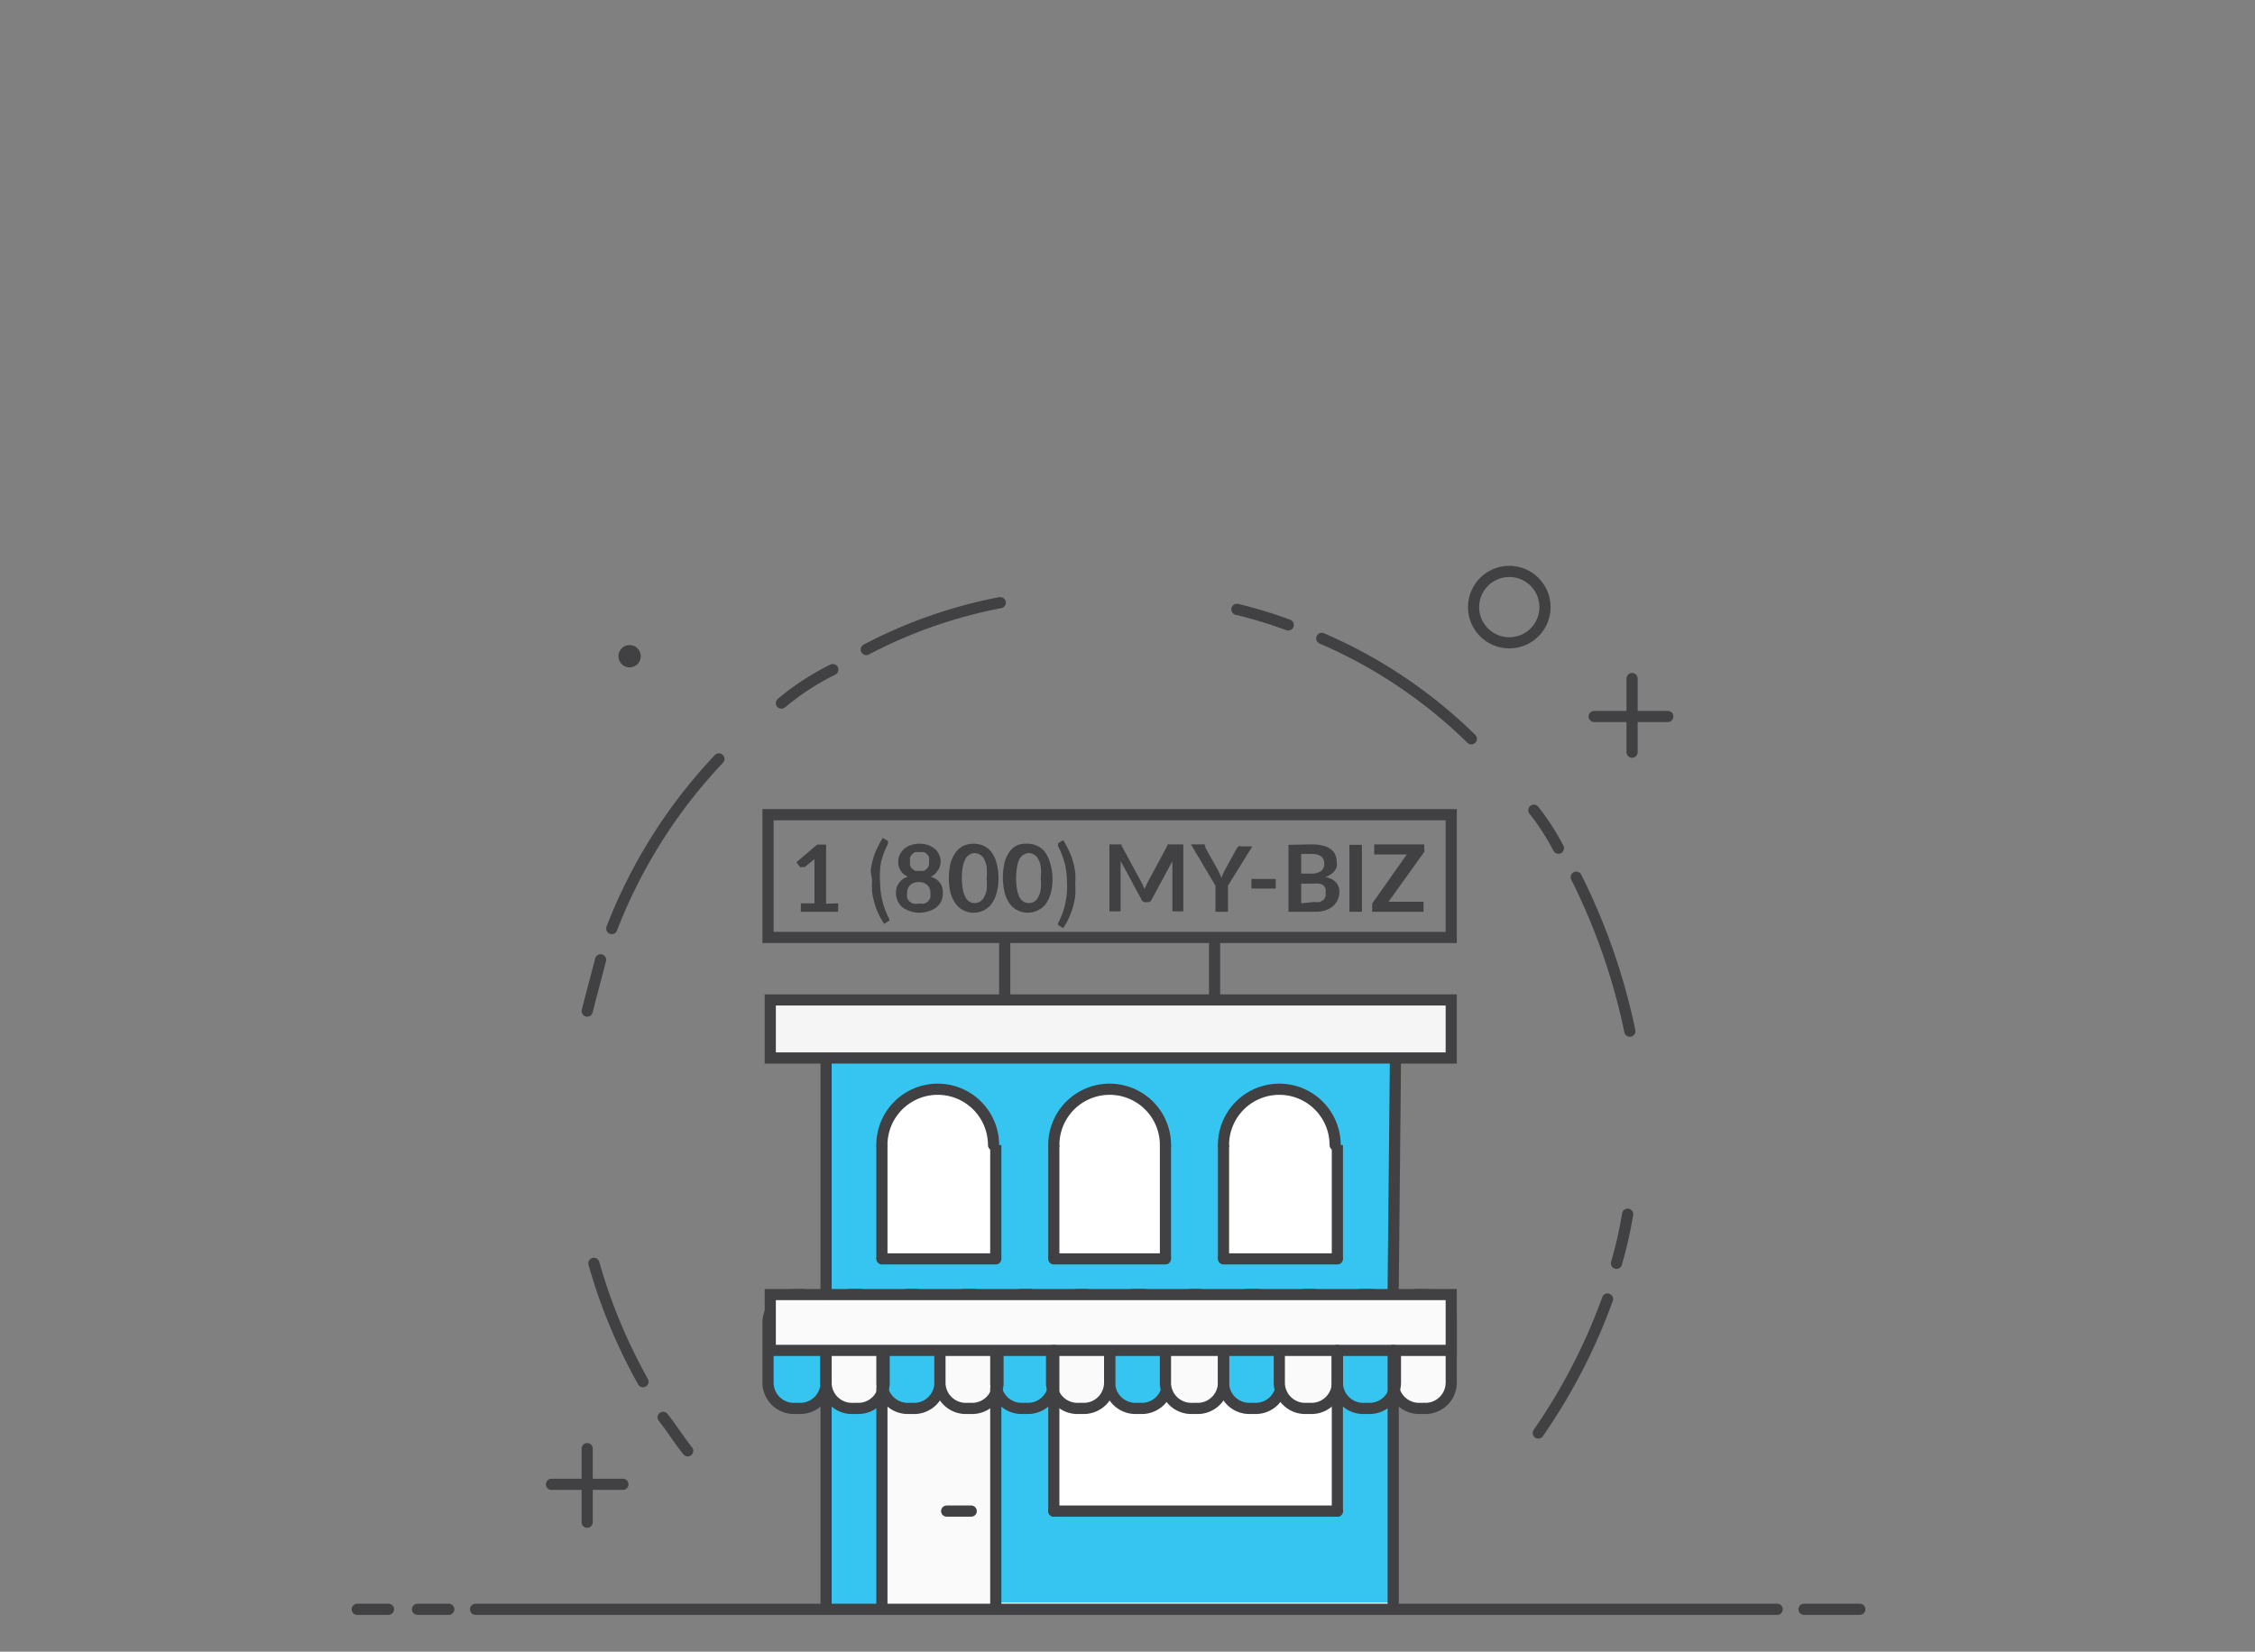 <?xml version="1.0" encoding="UTF-8"?> <svg xmlns="http://www.w3.org/2000/svg" id="Layer_1" data-name="Layer 1" viewBox="0 0 101 74"><rect x="0" y="0" width="101" height="74" fill="#808080" stroke="none"/><defs><style>.cls-1,.cls-2{fill:#fff;}.cls-1{fill-opacity:0;}.cls-3,.cls-7,.cls-8{fill:#fafafa;}.cls-10,.cls-11,.cls-3{stroke:#414042;stroke-miterlimit:10;stroke-width:0.5px;}.cls-10,.cls-3{stroke-linecap:round;}.cls-4{opacity:0.2;}.cls-5{fill:#414042;}.cls-6,.cls-8{opacity:0.96;}.cls-8{isolation:isolate;}.cls-9{fill:#35c5f0;}.cls-10,.cls-11{fill:none;}</style></defs><title>vanity-numbers_030720a</title><rect class="cls-1" width="101" height="74"></rect><path class="cls-2" d="M36.9,62.2s0,.8-1.4.8c-1.1,0-1.1-.8-1.1-.8V60.5h2.5Z"></path><rect class="cls-2" x="37" y="60.5" width="25.5" height="11.6"></rect><path class="cls-3" d="M63.6,58h.2A1.16,1.16,0,0,1,65,59.12V61.9a1.16,1.16,0,0,1-1.12,1.2H63.6A1.16,1.16,0,0,1,62.4,62V59.2A1.16,1.16,0,0,1,63.52,58Z"></path><g class="cls-4"><rect class="cls-5" x="34.5" y="57.9" width="27.9" height="2.6"></rect></g><g class="cls-6"><rect class="cls-7" x="34.5" y="44.9" width="30.5" height="2.6"></rect></g><path class="cls-8" d="M62.4,71.9H44.6V62.4a1.64,1.64,0,0,0,1.3.6,3.16,3.16,0,0,0,1.3-.6H59.9a1.66,1.66,0,0,0,1.4.6,1.74,1.74,0,0,0,1.2-.6Z"></path><path class="cls-9" d="M62.4,71.8H44.6V61.2s0,1.8,1.3,1.8,1.3-1.8,1.3-1.8H59.9S59.6,63,61.1,63c1.2,0,1.4-1.8,1.4-1.8Z"></path><rect class="cls-2" x="47.2" y="60.5" width="12.7" height="7.2"></rect><rect class="cls-8" x="37" y="47.3" width="25.5" height="10.6"></rect><path class="cls-8" d="M39.5,62.2a1.21,1.21,0,0,0,1.2.8,1.36,1.36,0,0,1,1.79-.7h0a1.21,1.21,0,0,1,.7.7,1.51,1.51,0,0,0,1.3-.8v9.7H39.4Z"></path><path class="cls-9" d="M37,62.2s0,.8-1.4.8c-1.1,0-1.1-.8-1.1-.8V60.5H37Z"></path><rect class="cls-9" x="37" y="47.3" width="25.5" height="10.6"></rect><path class="cls-9" d="M42.1,62.2s0,.8-1.4.8c-1.1,0-1.1-.8-1.1-.8V60.5H42Z"></path><path class="cls-9" d="M47.1,62.2s0,.8-1.4.8c-1.1,0-1.1-.8-1.1-.8V60.5h2.5Z"></path><path class="cls-9" d="M52.2,62.2s0,.8-1.4.8c-1.1,0-1.1-.8-1.1-.8V60.5h2.5Z"></path><path class="cls-9" d="M57.3,62.2s0,.8-1.4.8c-1.1,0-1.1-.8-1.1-.8V60.5h2.5Z"></path><path class="cls-9" d="M62.4,62.2s0,.8-1.4.8c-1.1,0-1.1-.8-1.1-.8V60.5h2.5Z"></path><rect class="cls-8" x="37" y="62.2" width="2.6" height="9.8"></rect><path class="cls-10" d="M35.6,58h.2A1.16,1.16,0,0,1,37,59.12V61.9a1.16,1.16,0,0,1-1.12,1.2H35.6A1.16,1.16,0,0,1,34.4,62V59.2A1.29,1.29,0,0,1,35.6,58Z"></path><rect class="cls-9" x="37" y="61.5" width="2.6" height="10.6"></rect><path class="cls-3" d="M38.2,58h.2a1.16,1.16,0,0,1,1.2,1.12V61.9a1.16,1.16,0,0,1-1.12,1.2H38.2A1.16,1.16,0,0,1,37,62V59.2A1.16,1.16,0,0,1,38.12,58Z"></path><path class="cls-10" d="M40.7,58h.2a1.16,1.16,0,0,1,1.2,1.12V61.9A1.16,1.16,0,0,1,41,63.1H40.7A1.16,1.16,0,0,1,39.5,62V59.2A1.22,1.22,0,0,1,40.7,58Z"></path><path class="cls-3" d="M43.3,58h.2a1.16,1.16,0,0,1,1.2,1.12V61.9a1.16,1.16,0,0,1-1.12,1.2H43.3A1.16,1.16,0,0,1,42.1,62V59.2A1.16,1.16,0,0,1,43.22,58Z"></path><path class="cls-10" d="M45.8,58H46a1.16,1.16,0,0,1,1.2,1.12V61.9a1.16,1.16,0,0,1-1.12,1.2H45.8A1.16,1.16,0,0,1,44.6,62V59.2A1.22,1.22,0,0,1,45.8,58Z"></path><path class="cls-3" d="M48.3,58h.2a1.16,1.16,0,0,1,1.2,1.12V61.9a1.16,1.16,0,0,1-1.12,1.2H48.3A1.16,1.16,0,0,1,47.1,62V59.2A1.29,1.29,0,0,1,48.3,58Z"></path><path class="cls-10" d="M50.9,58h.2a1.16,1.16,0,0,1,1.2,1.12V61.9a1.16,1.16,0,0,1-1.12,1.2H50.9A1.16,1.16,0,0,1,49.7,62V59.2A1.16,1.16,0,0,1,50.82,58Z"></path><path class="cls-3" d="M53.4,58h.2a1.16,1.16,0,0,1,1.2,1.12V61.9a1.16,1.16,0,0,1-1.12,1.2H53.4A1.16,1.16,0,0,1,52.2,62V59.2A1.22,1.22,0,0,1,53.4,58Z"></path><path class="cls-10" d="M56,58h.2a1.16,1.16,0,0,1,1.2,1.12V61.9a1.16,1.16,0,0,1-1.12,1.2H56A1.16,1.16,0,0,1,54.8,62V59.2A1.16,1.16,0,0,1,55.92,58Z"></path><path class="cls-3" d="M58.5,58h.2a1.16,1.16,0,0,1,1.2,1.12V61.9a1.16,1.16,0,0,1-1.12,1.2H58.5A1.16,1.16,0,0,1,57.3,62V59.2A1.22,1.22,0,0,1,58.5,58Z"></path><path class="cls-10" d="M61.1,58h.2a1.16,1.16,0,0,1,1.2,1.12V61.9a1.16,1.16,0,0,1-1.12,1.2H61.1A1.16,1.16,0,0,1,59.9,62V59.2A1.16,1.16,0,0,1,61,58Z"></path><rect class="cls-2" x="34.4" y="58" width="30.5" height="2.5"></rect><rect class="cls-10" x="34.5" y="44.8" width="30.5" height="2.6"></rect><line class="cls-10" x1="37" y1="47.5" x2="37" y2="58"></line><g class="cls-6"><rect class="cls-7" x="34.5" y="57.9" width="30.5" height="2.6"></rect></g><line class="cls-10" x1="62.5" y1="47.6" x2="62.4" y2="57.7"></line><rect class="cls-10" x="34.5" y="58" width="30.5" height="2.5"></rect><line class="cls-10" x1="37" y1="71.9" x2="37" y2="60.8"></line><line class="cls-10" x1="39.5" y1="71.9" x2="39.5" y2="62.2"></line><line class="cls-10" x1="44.6" y1="71.9" x2="44.6" y2="62.2"></line><line class="cls-10" x1="62.4" y1="60.5" x2="62.4" y2="71.9"></line><line class="cls-10" x1="42.4" y1="67.7" x2="43.5" y2="67.7"></line><line class="cls-10" x1="47.2" y1="67.7" x2="47.2" y2="60.5"></line><line class="cls-10" x1="59.9" y1="67.7" x2="59.9" y2="60.5"></line><line class="cls-10" x1="47.2" y1="67.7" x2="59.9" y2="67.7"></line><rect class="cls-10" x="34.4" y="36.5" width="30.6" height="5.5"></rect><line class="cls-10" x1="45" y1="42.3" x2="45" y2="44.8"></line><line class="cls-10" x1="54.4" y1="42.3" x2="54.4" y2="44.8"></line><path class="cls-2" d="M44.6,56.4H39.5V51.3a2.5,2.5,0,0,1,5,0h0Z"></path><path class="cls-2" d="M52.2,56.4H47.1V51.3a2.5,2.5,0,0,1,5,0h0Z"></path><path class="cls-2" d="M59.9,56.4H54.8V51.3a2.5,2.5,0,0,1,5,0h0Z"></path><line class="cls-10" x1="54.8" y1="56.4" x2="59.9" y2="56.4"></line><line class="cls-10" x1="47.2" y1="56.4" x2="52.2" y2="56.4"></line><line class="cls-10" x1="39.5" y1="56.4" x2="44.6" y2="56.4"></line><line class="cls-11" x1="39.5" y1="51.3" x2="39.5" y2="56.4"></line><line class="cls-11" x1="44.6" y1="51.3" x2="44.6" y2="56.4"></line><line class="cls-11" x1="47.2" y1="51.3" x2="47.2" y2="56.4"></line><line class="cls-11" x1="52.2" y1="51.3" x2="52.2" y2="56.4"></line><line class="cls-11" x1="54.8" y1="51.3" x2="54.8" y2="56.4"></line><line class="cls-11" x1="59.9" y1="51.3" x2="59.9" y2="56.4"></line><path class="cls-10" d="M54.8,53.8"></path><path class="cls-10" d="M39.5,51.3a2.5,2.5,0,0,1,5,0"></path><path class="cls-10" d="M47.2,51.3a2.5,2.5,0,0,1,5,0"></path><path class="cls-10" d="M54.8,51.3a2.5,2.5,0,0,1,5,0"></path><line class="cls-10" x1="79.6" y1="72.1" x2="21.3" y2="72.1"></line><line class="cls-10" x1="17.4" y1="72.1" x2="16" y2="72.1"></line><line class="cls-10" x1="83.3" y1="72.1" x2="80.8" y2="72.1"></line><circle class="cls-5" cx="28.2" cy="29.4" r="0.5"></circle><path class="cls-10" d="M55.4,27.3a20.33,20.33,0,0,1,2.3.7"></path><path class="cls-10" d="M38.8,29.1a21.63,21.63,0,0,1,6-2.1"></path><path class="cls-10" d="M35,31.5A11.66,11.66,0,0,1,37.3,30"></path><path class="cls-10" d="M27.4,41.6A23.28,23.28,0,0,1,32.2,34"></path><path class="cls-10" d="M26.3,45.3c.2-.8.4-1.5.6-2.3"></path><path class="cls-10" d="M28.8,61.9a24.31,24.31,0,0,1-2.2-5.3"></path><path class="cls-10" d="M30.8,65c-.4-.5-.7-1-1.1-1.5"></path><path class="cls-10" d="M72,58.2a26.06,26.06,0,0,1-3.1,6"></path><path class="cls-10" d="M72.9,54.4a18.42,18.42,0,0,1-.5,2.2"></path><path class="cls-10" d="M70.6,39.3A28.25,28.25,0,0,1,73,46.2"></path><path class="cls-10" d="M68.7,36.3A10.51,10.51,0,0,1,69.8,38"></path><path class="cls-10" d="M59.2,28.6a22,22,0,0,1,6.7,4.5"></path><line class="cls-10" x1="26.3" y1="68.2" x2="26.3" y2="64.9"></line><line class="cls-10" x1="27.9" y1="66.5" x2="24.7" y2="66.5"></line><line class="cls-10" x1="73.1" y1="33.7" x2="73.1" y2="30.4"></line><line class="cls-10" x1="74.7" y1="32.1" x2="71.4" y2="32.1"></line><circle class="cls-10" cx="67.6" cy="27.2" r="1.6"></circle><line class="cls-10" x1="20.1" y1="72.1" x2="18.7" y2="72.1"></line><path class="cls-5" d="M37.54,40.47v.38H35.87v-.38h.61V38.7c0-.07,0-.14,0-.21l-.44.36-.07,0h-.07l-.06,0s0,0,0,0l-.17-.22.93-.79H37v2.65Z"></path><path class="cls-5" d="M39.42,39.54a3.48,3.48,0,0,0,.11.85,3.32,3.32,0,0,0,.3.78.24.24,0,0,1,0,.08.07.07,0,0,1,0,0,.05.05,0,0,1,0,0,.05.05,0,0,1,0,0l-.23.14a3.1,3.1,0,0,1-.26-.47,2.43,2.43,0,0,1-.18-.49,2.77,2.77,0,0,1-.1-.5,4.06,4.06,0,0,1,0-.51A4.38,4.38,0,0,1,39,39a3,3,0,0,1,.1-.5,2.34,2.34,0,0,1,.18-.48,3.77,3.77,0,0,1,.26-.48l.23.14,0,0a.05.05,0,0,1,0,0,.11.11,0,0,1,0,.06.25.25,0,0,1,0,.07,3.7,3.7,0,0,0-.3.78A3.48,3.48,0,0,0,39.42,39.54Z"></path><path class="cls-5" d="M41.69,39.28a.78.78,0,0,1,.41.27.75.75,0,0,1,.13.45.87.87,0,0,1-.07.37.85.85,0,0,1-.22.28,1,1,0,0,1-.33.17,1.18,1.18,0,0,1-.43.07,1.12,1.12,0,0,1-.42-.07,1.2,1.2,0,0,1-.34-.17.83.83,0,0,1-.21-.28.87.87,0,0,1-.08-.37.72.72,0,0,1,.54-.72.8.8,0,0,1-.33-.27.72.72,0,0,1-.11-.4.83.83,0,0,1,.07-.32.86.86,0,0,1,.2-.26.87.87,0,0,1,.3-.17,1.16,1.16,0,0,1,.38-.06,1.23,1.23,0,0,1,.39.06,1.11,1.11,0,0,1,.3.17.7.7,0,0,1,.19.26.68.68,0,0,1,.07.32A.65.65,0,0,1,42,39,.69.69,0,0,1,41.69,39.28Zm-.51,1.2a.8.8,0,0,0,.23,0,.62.62,0,0,0,.16-.1.54.54,0,0,0,.1-.16.58.58,0,0,0,0-.19.46.46,0,0,0-.14-.38.5.5,0,0,0-.38-.13.52.52,0,0,0-.38.13.49.49,0,0,0-.14.38.58.58,0,0,0,0,.19.39.39,0,0,0,.1.16.62.62,0,0,0,.16.1A.73.73,0,0,0,41.18,40.48Zm0-2.3a.65.65,0,0,0-.2,0,.32.32,0,0,0-.13.1.38.38,0,0,0-.09.13.88.88,0,0,0,0,.17,1,1,0,0,0,0,.17.35.35,0,0,0,.07.15l.14.11a.65.65,0,0,0,.21,0,.56.56,0,0,0,.21,0,.4.4,0,0,0,.14-.11.36.36,0,0,0,.08-.15,1,1,0,0,0,0-.17.47.47,0,0,0,0-.17.35.35,0,0,0-.08-.13.36.36,0,0,0-.14-.1A.54.54,0,0,0,41.18,38.18Z"></path><path class="cls-5" d="M44.72,39.34a2.4,2.4,0,0,1-.09.69,1.34,1.34,0,0,1-.23.48.93.93,0,0,1-.35.28,1,1,0,0,1-.44.1.92.92,0,0,1-.44-.1.86.86,0,0,1-.35-.28,1.54,1.54,0,0,1-.24-.48,3,3,0,0,1,0-1.38,1.54,1.54,0,0,1,.24-.48.86.86,0,0,1,.35-.28,1,1,0,0,1,.44-.09,1.12,1.12,0,0,1,.44.09.93.93,0,0,1,.35.28,1.34,1.34,0,0,1,.23.48A2.4,2.4,0,0,1,44.72,39.34Zm-.53,0a2.61,2.61,0,0,0,0-.54,1.52,1.52,0,0,0-.13-.35.5.5,0,0,0-.19-.17.42.42,0,0,0-.21-.06.43.43,0,0,0-.22.06.42.42,0,0,0-.18.17,1.17,1.17,0,0,0-.13.35,2.94,2.94,0,0,0,0,1.08,1.17,1.17,0,0,0,.13.35.52.52,0,0,0,.18.18.54.54,0,0,0,.22.05.54.54,0,0,0,.21-.05.64.64,0,0,0,.19-.18,1.52,1.52,0,0,0,.13-.35A2.61,2.61,0,0,0,44.19,39.34Z"></path><path class="cls-5" d="M47.14,39.34a2.42,2.42,0,0,1-.08.69,1.53,1.53,0,0,1-.23.48.88.88,0,0,1-.36.28.92.92,0,0,1-.44.1,1,1,0,0,1-.44-.1.93.93,0,0,1-.35-.28A1.53,1.53,0,0,1,45,40a3,3,0,0,1,0-1.38,1.53,1.53,0,0,1,.23-.48.93.93,0,0,1,.35-.28A1.08,1.08,0,0,1,46,37.8a1,1,0,0,1,.44.09.88.88,0,0,1,.36.28,1.53,1.53,0,0,1,.23.48A2.42,2.42,0,0,1,47.14,39.34Zm-.53,0a2.06,2.06,0,0,0,0-.54,1,1,0,0,0-.13-.35.42.42,0,0,0-.18-.17.43.43,0,0,0-.22-.06.42.42,0,0,0-.21.06.5.5,0,0,0-.19.17,1.18,1.18,0,0,0-.12.35,2.94,2.94,0,0,0,0,1.08,1.18,1.18,0,0,0,.12.35.64.64,0,0,0,.19.18.54.54,0,0,0,.21.05.54.54,0,0,0,.22-.05.52.52,0,0,0,.18-.18,1,1,0,0,0,.13-.35A2.06,2.06,0,0,0,46.61,39.34Z"></path><path class="cls-5" d="M47.79,39.54a3.47,3.47,0,0,0-.1-.85,3.7,3.7,0,0,0-.3-.78.25.25,0,0,1,0-.07v-.06l0,0,0,0,.23-.14a3.77,3.77,0,0,1,.26.48,3.12,3.12,0,0,1,.18.48,3,3,0,0,1,.1.5,4.36,4.36,0,0,1,0,.51,4.12,4.12,0,0,1,0,.51,2.77,2.77,0,0,1-.1.5,3.23,3.23,0,0,1-.18.49,3.1,3.1,0,0,1-.26.47l-.23-.14s0,0,0,0l0,0v0a.24.24,0,0,1,0-.08,3.32,3.32,0,0,0,.3-.78A3.47,3.47,0,0,0,47.79,39.54Z"></path><path class="cls-5" d="M53,37.83v3h-.49v-2a2.18,2.18,0,0,1,0-.25l-.92,1.71a.2.2,0,0,1-.2.13h-.07a.2.2,0,0,1-.2-.13l-.93-1.72a.66.66,0,0,1,0,.14.49.49,0,0,1,0,.12v2h-.5v-3h.54l0,0,0,.05.91,1.68a.59.59,0,0,1,.06.14.35.35,0,0,1,.06.14,1,1,0,0,1,.07-.15l.06-.14.9-1.67,0-.05,0,0H53Z"></path><path class="cls-5" d="M55,39.68v1.17h-.56V39.68l-1.1-1.85h.5a.2.2,0,0,1,.11,0L54,38l.56,1,.08.17.07.16.06-.16.08-.17.55-1,.07-.08a.16.16,0,0,1,.12,0h.5Z"></path><path class="cls-5" d="M56.05,39.38h1.09v.43H56.05Z"></path><path class="cls-5" d="M58.76,37.83a1.85,1.85,0,0,1,.5.06.87.87,0,0,1,.35.16.6.6,0,0,1,.2.25.88.88,0,0,1,.06.33.71.71,0,0,1,0,.21.54.54,0,0,1-.1.18.5.5,0,0,1-.17.15.67.67,0,0,1-.24.12c.42.09.63.32.63.67a.86.86,0,0,1-.08.36.83.83,0,0,1-.21.28,1.06,1.06,0,0,1-.35.19,1.6,1.6,0,0,1-.46.06H57.71v-3Zm-.48.43v.88h.44a.75.75,0,0,0,.44-.11.37.37,0,0,0,.15-.33.4.4,0,0,0-.14-.34.72.72,0,0,0-.41-.1Zm.57,2.15a1,1,0,0,0,.26,0,.55.55,0,0,0,.17-.1.46.46,0,0,0,.09-.15.57.57,0,0,0,0-.18.47.47,0,0,0,0-.17.36.36,0,0,0-.1-.14.38.38,0,0,0-.17-.08,1,1,0,0,0-.26,0h-.56v.88Z"></path><path class="cls-5" d="M61,40.85h-.56v-3H61Z"></path><path class="cls-5" d="M63.79,38a.34.34,0,0,1,0,.17L62.19,40.4h1.57v.45h-2.3v-.22a.22.22,0,0,1,0-.08.25.25,0,0,1,0-.07l1.55-2.2H61.55v-.45h2.24Z"></path></svg> 